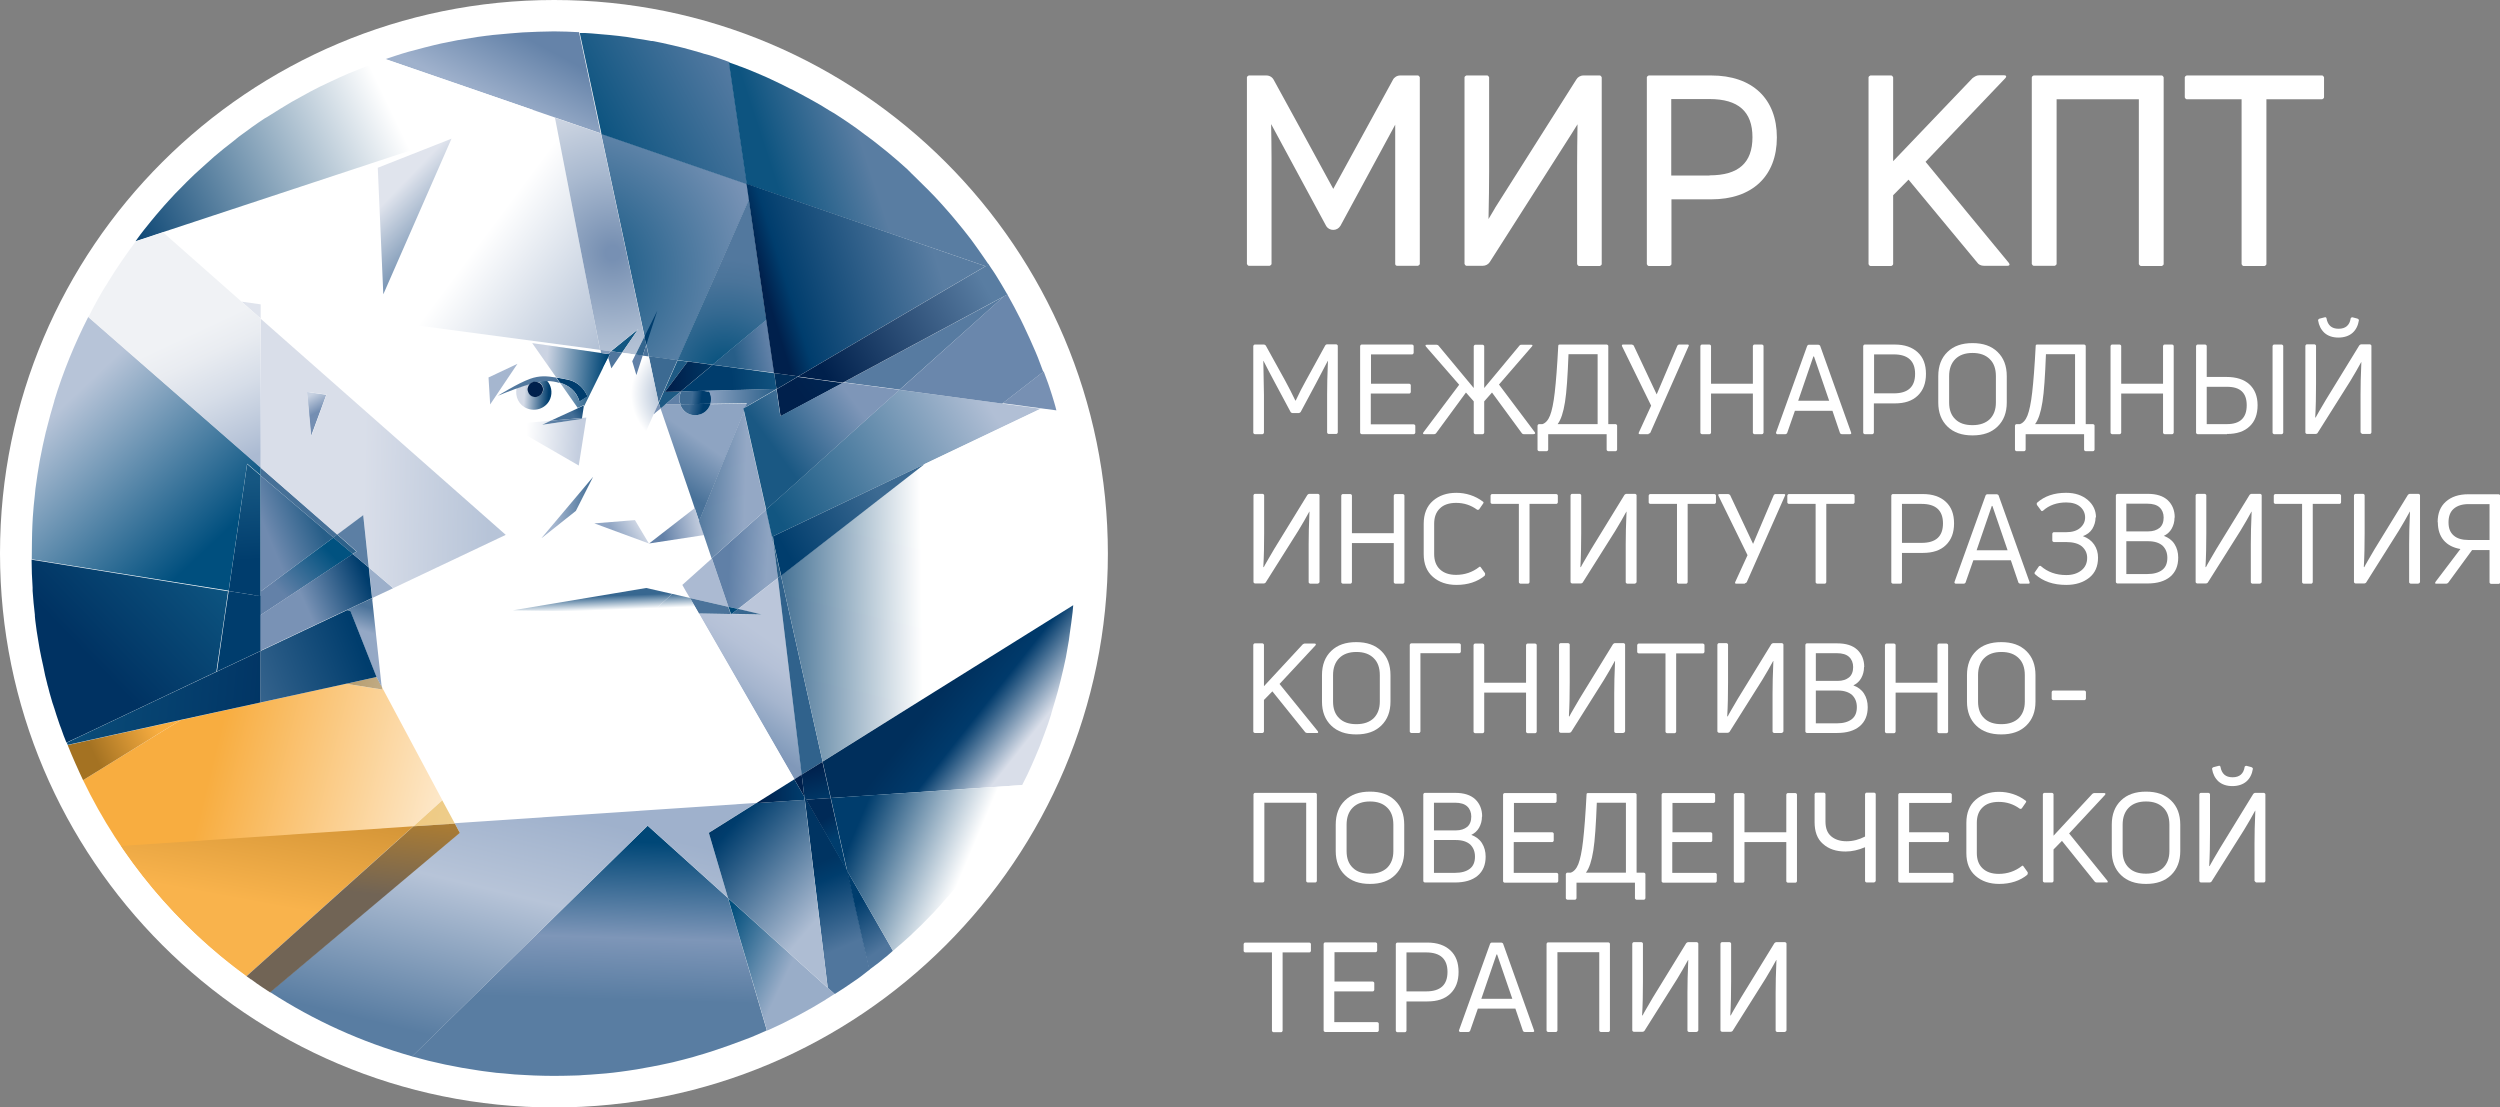 <?xml version="1.0" encoding="UTF-8"?> <svg xmlns="http://www.w3.org/2000/svg" xmlns:xlink="http://www.w3.org/1999/xlink" id="Layer_2" data-name="Layer 2" viewBox="0 0 121.9 54"><rect x="0" y="0" width="121.9" height="54" fill="#808080" stroke="none"/><defs><style> .cls-1 { fill: #2d618a; } .cls-2 { fill: #9cafca; } .cls-3 { fill: #467097; } .cls-4 { fill: url(#radial-gradient-5); } .cls-5 { fill: url(#radial-gradient-4); } .cls-6 { fill: url(#radial-gradient-3); } .cls-7 { fill: url(#radial-gradient-2); } .cls-8 { fill: #abbad2; } .cls-9 { fill: url(#linear-gradient-8); } .cls-10 { fill: url(#linear-gradient-7); } .cls-11 { fill: url(#linear-gradient-5); } .cls-12 { fill: url(#linear-gradient-6); } .cls-13 { fill: url(#linear-gradient-9); } .cls-14 { fill: url(#linear-gradient-4); } .cls-15 { fill: url(#linear-gradient-3); } .cls-16 { fill: url(#linear-gradient-2); } .cls-17 { fill: #30628c; } .cls-18 { fill: #3c6a92; } .cls-19 { fill: url(#radial-gradient); } .cls-20 { fill: #376790; } .cls-21 { fill: url(#linear-gradient); } .cls-22 { fill: #32648d; } .cls-23 { fill: #00204c; } .cls-24 { fill: #50769d; } .cls-25 { fill: #7790b3; } .cls-26 { fill: #a5b6cf; } .cls-27 { fill: #1e5a84; } .cls-28 { fill: #6080a7; } .cls-29 { fill: #fff; } .cls-30 { fill: #125681; } .cls-31 { fill: #5c7fa4; } .cls-32 { fill: #6a87ac; } .cls-33 { fill: url(#linear-gradient-43); } .cls-34 { fill: url(#linear-gradient-40); } .cls-35 { fill: url(#linear-gradient-41); } .cls-36 { fill: url(#linear-gradient-42); } .cls-37 { fill: url(#linear-gradient-49); } .cls-38 { fill: url(#linear-gradient-48); } .cls-39 { fill: url(#linear-gradient-45); } .cls-40 { fill: url(#linear-gradient-47); } .cls-41 { fill: url(#linear-gradient-44); } .cls-42 { fill: url(#linear-gradient-46); } .cls-43 { fill: url(#linear-gradient-10); } .cls-44 { fill: url(#linear-gradient-11); } .cls-45 { fill: url(#linear-gradient-12); } .cls-46 { fill: url(#linear-gradient-13); } .cls-47 { fill: url(#linear-gradient-19); } .cls-48 { fill: url(#linear-gradient-14); } .cls-49 { fill: url(#linear-gradient-21); } .cls-50 { fill: url(#linear-gradient-20); } .cls-51 { fill: url(#linear-gradient-22); } .cls-52 { fill: url(#linear-gradient-23); } .cls-53 { fill: url(#linear-gradient-28); } .cls-54 { fill: url(#linear-gradient-25); } .cls-55 { fill: url(#linear-gradient-32); } .cls-56 { fill: url(#linear-gradient-31); } .cls-57 { fill: url(#linear-gradient-33); } .cls-58 { fill: url(#linear-gradient-30); } .cls-59 { fill: url(#linear-gradient-15); } .cls-60 { fill: url(#linear-gradient-16); } .cls-61 { fill: url(#linear-gradient-17); } .cls-62 { fill: url(#linear-gradient-18); } .cls-63 { fill: url(#linear-gradient-35); } .cls-64 { fill: url(#linear-gradient-34); } .cls-65 { fill: url(#linear-gradient-36); } .cls-66 { fill: url(#linear-gradient-38); } .cls-67 { fill: url(#linear-gradient-27); } .cls-68 { fill: url(#linear-gradient-24); } .cls-69 { fill: url(#linear-gradient-26); } .cls-70 { fill: url(#linear-gradient-29); } .cls-71 { fill: url(#linear-gradient-37); } .cls-72 { fill: url(#linear-gradient-39); } .cls-73 { fill: url(#linear-gradient-57); } .cls-74 { fill: url(#linear-gradient-58); } .cls-75 { fill: url(#linear-gradient-59); } .cls-76 { fill: url(#linear-gradient-53); } .cls-77 { fill: url(#linear-gradient-54); } .cls-78 { fill: url(#linear-gradient-55); } .cls-79 { fill: url(#linear-gradient-56); } .cls-80 { fill: url(#linear-gradient-50); } .cls-81 { fill: url(#linear-gradient-51); } .cls-82 { fill: url(#linear-gradient-52); } .cls-83 { fill: url(#linear-gradient-63); } .cls-84 { fill: url(#linear-gradient-60); } .cls-85 { fill: url(#linear-gradient-61); } .cls-86 { fill: url(#linear-gradient-62); } .cls-87 { fill: #004978; } .cls-88 { fill: #4b739a; } .cls-89 { fill: #002d59; } .cls-90 { fill: #e0e4ed; } .cls-91 { fill: #577ba1; } .cls-92 { fill: #003d6d; } .cls-93 { fill: #839cbc; } </style><radialGradient id="radial-gradient" cx="-920.3" cy="808.93" fx="-920.3" fy="808.93" r=".85" gradientTransform="translate(11172.86 9809.53) scale(12.11 -12.11)" gradientUnits="userSpaceOnUse"><stop offset=".03" stop-color="#0d5480"></stop><stop offset=".94" stop-color="#7e96b8"></stop></radialGradient><linearGradient id="linear-gradient" x1="44.31" y1="-143.83" x2="35.63" y2="-150.34" gradientTransform="translate(0 -132.77) scale(1 -1)" gradientUnits="userSpaceOnUse"><stop offset="0" stop-color="#fff"></stop><stop offset="1" stop-color="#6080a7"></stop></linearGradient><linearGradient id="linear-gradient-2" x1="35.81" y1="-150.02" x2="37.84" y2="-149.61" gradientTransform="translate(0 -132.77) scale(1 -1)" gradientUnits="userSpaceOnUse"><stop offset="0" stop-color="#275e88"></stop><stop offset="1" stop-color="#6d88ae"></stop></linearGradient><linearGradient id="linear-gradient-3" x1="29.03" y1="-173.77" x2="28.73" y2="-184.18" gradientTransform="translate(0 -132.77) scale(1 -1)" gradientUnits="userSpaceOnUse"><stop offset="0" stop-color="#004777"></stop><stop offset=".45" stop-color="#7e96b8"></stop><stop offset=".74" stop-color="#597da2"></stop></linearGradient><linearGradient id="linear-gradient-4" x1="9.85" y1="-171.98" x2="33.74" y2="-177.82" gradientTransform="translate(0 -132.77) scale(1 -1)" gradientUnits="userSpaceOnUse"><stop offset="0" stop-color="#f8ad40"></stop><stop offset=".64" stop-color="#fff"></stop></linearGradient><linearGradient id="linear-gradient-5" x1="4.57" y1="-169.53" x2="9.26" y2="-167.3" gradientTransform="translate(0 -132.77) scale(1 -1)" gradientUnits="userSpaceOnUse"><stop offset="0" stop-color="#a47222"></stop><stop offset=".64" stop-color="#f8ad40"></stop></linearGradient><linearGradient id="linear-gradient-6" x1="34.32" y1="-152.23" x2="33.48" y2="-152.12" gradientTransform="translate(0 -132.77) scale(1 -1)" gradientUnits="userSpaceOnUse"><stop offset=".14" stop-color="#003d6d"></stop><stop offset=".68" stop-color="#3f6b93"></stop></linearGradient><linearGradient id="linear-gradient-7" x1="28.62" y1="-152.54" x2="27.42" y2="-153.36" gradientTransform="translate(0 -132.77) scale(1 -1)" gradientUnits="userSpaceOnUse"><stop offset="0" stop-color="#003d6d"></stop><stop offset=".58" stop-color="#446e96"></stop></linearGradient><linearGradient id="linear-gradient-8" x1="32.31" y1="-156.63" x2="34.03" y2="-154.18" gradientTransform="translate(0 -132.77) scale(1 -1)" gradientUnits="userSpaceOnUse"><stop offset=".18" stop-color="#497299"></stop><stop offset="1" stop-color="#8ea4c2"></stop></linearGradient><linearGradient id="linear-gradient-9" x1="28.23" y1="-154.29" x2="24.19" y2="-154.02" gradientTransform="translate(0 -132.77) scale(1 -1)" gradientUnits="userSpaceOnUse"><stop offset="0" stop-color="#c4cedf"></stop><stop offset=".64" stop-color="#fff"></stop></linearGradient><linearGradient id="linear-gradient-10" x1="28.66" y1="-157.57" x2="26.2" y2="-157.41" gradientTransform="translate(0 -132.77) scale(1 -1)" gradientUnits="userSpaceOnUse"><stop offset="0" stop-color="#497299"></stop><stop offset=".64" stop-color="#a5b6cf"></stop></linearGradient><linearGradient id="linear-gradient-11" x1="15.47" y1="-152.91" x2="14.69" y2="-151.53" gradientTransform="translate(0 -132.77) scale(1 -1)" gradientUnits="userSpaceOnUse"><stop offset=".03" stop-color="#748eb2"></stop><stop offset=".58" stop-color="#c7d1e1"></stop></linearGradient><linearGradient id="linear-gradient-12" x1="39.47" y1="-174.89" x2="41.82" y2="-180.4" gradientTransform="translate(0 -132.77) scale(1 -1)" gradientUnits="userSpaceOnUse"><stop offset=".02" stop-color="#003462"></stop><stop offset=".17" stop-color="#003d6d"></stop><stop offset=".73" stop-color="#50769d"></stop></linearGradient><linearGradient id="linear-gradient-13" x1="41.42" y1="-177.06" x2="43.4" y2="-179.86" gradientTransform="translate(0 -132.77) scale(1 -1)" gradientUnits="userSpaceOnUse"><stop offset="0" stop-color="#003d6d"></stop><stop offset=".73" stop-color="#50769d"></stop></linearGradient><linearGradient id="linear-gradient-14" x1="40.15" y1="-150.83" x2="34.69" y2="-151.28" gradientTransform="translate(0 -132.77) scale(1 -1)" gradientUnits="userSpaceOnUse"><stop offset=".34" stop-color="#165782"></stop><stop offset=".82" stop-color="#003d6d"></stop></linearGradient><linearGradient id="linear-gradient-15" x1="29.63" y1="-151.3" x2="25.18" y2="-150.94" gradientTransform="translate(0 -132.77) scale(1 -1)" gradientUnits="userSpaceOnUse"><stop offset=".03" stop-color="#004676"></stop><stop offset=".68" stop-color="#cbd3e2"></stop></linearGradient><linearGradient id="linear-gradient-16" x1="11.68" y1="-164.5" x2="35.57" y2="-170.34" gradientTransform="translate(0 -132.77) scale(1 -1)" gradientUnits="userSpaceOnUse"><stop offset="0" stop-color="#8e661f"></stop><stop offset=".64" stop-color="#fff"></stop></linearGradient><linearGradient id="linear-gradient-17" x1="18.4" y1="-162.45" x2="17.59" y2="-164.94" gradientTransform="translate(0 -132.77) scale(1 -1)" gradientUnits="userSpaceOnUse"><stop offset=".03" stop-color="#4b739a"></stop><stop offset=".47" stop-color="#94a8c5"></stop></linearGradient><linearGradient id="linear-gradient-18" x1="12.03" y1="-160.33" x2="11.53" y2="-152.87" gradientTransform="translate(0 -132.77) scale(1 -1)" gradientUnits="userSpaceOnUse"><stop offset=".03" stop-color="#003d6d"></stop><stop offset=".56" stop-color="#165782"></stop></linearGradient><linearGradient id="linear-gradient-19" x1="33.7" y1="-153.65" x2="19.26" y2="-142.88" gradientTransform="translate(0 -132.77) scale(1 -1)" gradientUnits="userSpaceOnUse"><stop offset=".03" stop-color="#7e96b8"></stop><stop offset=".76" stop-color="#fff"></stop></linearGradient><linearGradient id="linear-gradient-20" x1="35.62" y1="-167.99" x2="38.14" y2="-164.38" gradientTransform="translate(0 -132.77) scale(1 -1)" gradientUnits="userSpaceOnUse"><stop offset="0" stop-color="#8098b9"></stop><stop offset=".15" stop-color="#8ba2c0"></stop><stop offset=".47" stop-color="#a5b5ce"></stop><stop offset=".77" stop-color="#b5c1d7"></stop><stop offset="1" stop-color="#bbc6da"></stop></linearGradient><linearGradient id="linear-gradient-21" x1="35.57" y1="-159.99" x2="37.42" y2="-160.08" gradientTransform="translate(0 -132.77) scale(1 -1)" gradientUnits="userSpaceOnUse"><stop offset="0" stop-color="#6080a7"></stop><stop offset="1" stop-color="#8ea4c2"></stop></linearGradient><linearGradient id="linear-gradient-22" x1="37.99" y1="-158.08" x2="47.82" y2="-151.92" gradientTransform="translate(0 -132.77) scale(1 -1)" gradientUnits="userSpaceOnUse"><stop offset="0" stop-color="#125681"></stop><stop offset="1" stop-color="#b1bfd5"></stop></linearGradient><linearGradient id="linear-gradient-23" x1="45.62" y1="-158.41" x2="36.38" y2="-160.39" gradientTransform="translate(0 -132.77) scale(1 -1)" gradientUnits="userSpaceOnUse"><stop offset="0" stop-color="#fff"></stop><stop offset="1" stop-color="#003d6d"></stop></linearGradient><linearGradient id="linear-gradient-24" x1="44.93" y1="-161.32" x2="35.5" y2="-161.44" xlink:href="#linear-gradient-23"></linearGradient><linearGradient id="linear-gradient-25" x1="38.32" y1="-159.63" x2="42.9" y2="-156.98" gradientTransform="translate(0 -132.77) scale(1 -1)" gradientUnits="userSpaceOnUse"><stop offset="0" stop-color="#003d6d"></stop><stop offset="1" stop-color="#3c6a92"></stop></linearGradient><linearGradient id="linear-gradient-26" x1="23.85" y1="-137.9" x2="25.72" y2="-134.38" gradientTransform="translate(0 -132.77) scale(1 -1)" gradientUnits="userSpaceOnUse"><stop offset=".03" stop-color="#9fb1cc"></stop><stop offset=".94" stop-color="#6583a9"></stop></linearGradient><linearGradient id="linear-gradient-27" x1="29.27" y1="-139.7" x2="37.94" y2="-135.01" gradientTransform="translate(0 -132.77) scale(1 -1)" gradientUnits="userSpaceOnUse"><stop offset=".03" stop-color="#0d5480"></stop><stop offset=".94" stop-color="#6885ab"></stop></linearGradient><linearGradient id="linear-gradient-28" x1="37.82" y1="-142.09" x2="42.57" y2="-140.53" gradientTransform="translate(0 -132.77) scale(1 -1)" gradientUnits="userSpaceOnUse"><stop offset=".03" stop-color="#0d5480"></stop><stop offset=".94" stop-color="#597da2"></stop></linearGradient><radialGradient id="radial-gradient-2" cx="-882.39" cy="769.97" fx="-882.39" fy="769.97" r=".85" gradientTransform="translate(7350.38 6401.16) scale(8.29 -8.29)" gradientUnits="userSpaceOnUse"><stop offset="0" stop-color="#004f7e"></stop><stop offset=".12" stop-color="#115782"></stop><stop offset=".4" stop-color="#346991"></stop><stop offset=".62" stop-color="#4a749a"></stop><stop offset=".77" stop-color="#52789e"></stop></radialGradient><linearGradient id="linear-gradient-29" x1="37.03" y1="-146.62" x2="45.75" y2="-143.91" gradientTransform="translate(0 -132.77) scale(1 -1)" gradientUnits="userSpaceOnUse"><stop offset=".02" stop-color="#00204c"></stop><stop offset=".14" stop-color="#003d6d"></stop><stop offset=".94" stop-color="#597da2"></stop></linearGradient><linearGradient id="linear-gradient-30" x1="22.17" y1="-145.09" x2="18.8" y2="-141.84" gradientTransform="translate(0 -132.77) scale(1 -1)" gradientUnits="userSpaceOnUse"><stop offset=".03" stop-color="#577ba1"></stop><stop offset=".89" stop-color="#e0e4ed"></stop></linearGradient><linearGradient id="linear-gradient-31" x1="5.41" y1="-144.98" x2="23.52" y2="-136.25" gradientTransform="translate(0 -132.77) scale(1 -1)" gradientUnits="userSpaceOnUse"><stop offset=".03" stop-color="#003d6d"></stop><stop offset=".76" stop-color="#fff"></stop></linearGradient><radialGradient id="radial-gradient-3" cx="-931.57" cy="820.45" fx="-931.57" fy="820.45" r=".85" gradientTransform="translate(13090.47 11515.04) scale(14.02 -14.02)" gradientUnits="userSpaceOnUse"><stop offset=".03" stop-color="#7790b3"></stop><stop offset=".06" stop-color="#7c94b5"></stop><stop offset=".34" stop-color="#aabad0"></stop><stop offset=".56" stop-color="#c9d2e0"></stop><stop offset=".68" stop-color="#d5dbe7"></stop></radialGradient><radialGradient id="radial-gradient-4" cx="-785.75" cy="670.88" fx="-785.75" fy="670.88" r=".85" gradientTransform="translate(3647.9 3105.28) scale(4.6 -4.6)" gradientUnits="userSpaceOnUse"><stop offset=".04" stop-color="#819abb"></stop><stop offset=".69" stop-color="#fff"></stop></radialGradient><linearGradient id="linear-gradient-32" x1="10.87" y1="-161.79" x2="-2.67" y2="-147.38" gradientTransform="translate(0 -132.77) scale(1 -1)" gradientUnits="userSpaceOnUse"><stop offset=".11" stop-color="#004f7e"></stop><stop offset=".61" stop-color="#b7c4d8"></stop></linearGradient><linearGradient id="linear-gradient-33" x1="4.04" y1="-164.74" x2="9.64" y2="-159.32" gradientTransform="translate(0 -132.77) scale(1 -1)" gradientUnits="userSpaceOnUse"><stop offset=".02" stop-color="#003262"></stop><stop offset=".94" stop-color="#0d5480"></stop></linearGradient><linearGradient id="linear-gradient-34" x1="14.21" y1="-167.37" x2="-.35" y2="-166.04" xlink:href="#linear-gradient-33"></linearGradient><linearGradient id="linear-gradient-35" x1="17.68" y1="-164.13" x2="8.38" y2="-167.79" gradientTransform="translate(0 -132.77) scale(1 -1)" gradientUnits="userSpaceOnUse"><stop offset=".02" stop-color="#003d6d"></stop><stop offset=".94" stop-color="#597da2"></stop></linearGradient><linearGradient id="linear-gradient-36" x1="26.75" y1="-152.09" x2="24.91" y2="-151.96" gradientTransform="translate(0 -132.77) scale(1 -1)" gradientUnits="userSpaceOnUse"><stop offset="0" stop-color="#003d6d"></stop><stop offset=".64" stop-color="#d5dbe7"></stop></linearGradient><radialGradient id="radial-gradient-5" cx="-874.24" cy="761.76" fx="-874.24" fy="761.76" r=".85" gradientTransform="translate(6824.19 5939.5) scale(7.77 -7.77)" gradientUnits="userSpaceOnUse"><stop offset="0" stop-color="#003d6d"></stop><stop offset=".77" stop-color="#52789e"></stop></radialGradient><linearGradient id="linear-gradient-37" x1="30.01" y1="-158.98" x2="32.91" y2="-157.15" gradientTransform="translate(0 -132.77) scale(1 -1)" gradientUnits="userSpaceOnUse"><stop offset=".03" stop-color="#91a6c4"></stop><stop offset=".47" stop-color="#e0e4ed"></stop></linearGradient><linearGradient id="linear-gradient-38" x1="32.14" y1="-158.61" x2="36.3" y2="-157.75" gradientTransform="translate(0 -132.77) scale(1 -1)" gradientUnits="userSpaceOnUse"><stop offset=".03" stop-color="#6381a8"></stop><stop offset=".47" stop-color="#c1cbdd"></stop></linearGradient><linearGradient id="linear-gradient-39" x1="28.88" y1="-161.81" x2="28.94" y2="-163.37" gradientTransform="translate(0 -132.77) scale(1 -1)" gradientUnits="userSpaceOnUse"><stop offset=".03" stop-color="#376790"></stop><stop offset=".47" stop-color="#fff"></stop></linearGradient><linearGradient id="linear-gradient-40" x1="12.43" y1="-176.77" x2="13.88" y2="-169" gradientTransform="translate(0 -132.77) scale(1 -1)" gradientUnits="userSpaceOnUse"><stop offset="0" stop-color="#f9b34c"></stop><stop offset=".64" stop-color="#d49537"></stop></linearGradient><linearGradient id="linear-gradient-41" x1="15.47" y1="-157.65" x2="10.2" y2="-159.83" gradientTransform="translate(0 -132.77) scale(1 -1)" gradientUnits="userSpaceOnUse"><stop offset=".03" stop-color="#275e88"></stop><stop offset=".47" stop-color="#6f8aaf"></stop></linearGradient><linearGradient id="linear-gradient-42" x1="16.2" y1="-159.52" x2="11.18" y2="-164.3" gradientTransform="translate(0 -132.77) scale(1 -1)" gradientUnits="userSpaceOnUse"><stop offset=".03" stop-color="#015280"></stop><stop offset=".47" stop-color="#6381a8"></stop></linearGradient><linearGradient id="linear-gradient-43" x1="24.31" y1="-155.03" x2="10.35" y2="-154.78" gradientTransform="translate(0 -132.77) scale(1 -1)" gradientUnits="userSpaceOnUse"><stop offset=".03" stop-color="#b7c4d8"></stop><stop offset=".47" stop-color="#d9dee9"></stop></linearGradient><linearGradient id="linear-gradient-44" x1="11.99" y1="-155.66" x2="5.78" y2="-142.45" gradientTransform="translate(0 -132.77) scale(1 -1)" gradientUnits="userSpaceOnUse"><stop offset=".03" stop-color="#abbad2"></stop><stop offset=".09" stop-color="#b7c4d8"></stop><stop offset=".26" stop-color="#d6dde8"></stop><stop offset=".4" stop-color="#e9ecf1"></stop><stop offset=".49" stop-color="#f0f2f5"></stop></linearGradient><linearGradient id="linear-gradient-45" x1="18.03" y1="-160.79" x2="11.3" y2="-163.77" gradientTransform="translate(0 -132.77) scale(1 -1)" gradientUnits="userSpaceOnUse"><stop offset=".03" stop-color="#003d6d"></stop><stop offset=".47" stop-color="#7992b5"></stop></linearGradient><linearGradient id="linear-gradient-46" x1="40.17" y1="-151.29" x2="48.57" y2="-146.46" gradientTransform="translate(0 -132.77) scale(1 -1)" gradientUnits="userSpaceOnUse"><stop offset=".02" stop-color="#00204c"></stop><stop offset=".94" stop-color="#597da2"></stop></linearGradient><linearGradient id="linear-gradient-47" x1="38.94" y1="-151.96" x2="50.73" y2="-144.02" gradientTransform="translate(0 -132.77) scale(1 -1)" gradientUnits="userSpaceOnUse"><stop offset="0" stop-color="#00204c"></stop><stop offset=".64" stop-color="#003d6d"></stop></linearGradient><linearGradient id="linear-gradient-48" x1="33.4" y1="-156.34" x2="36.34" y2="-156.43" gradientTransform="translate(0 -132.77) scale(1 -1)" gradientUnits="userSpaceOnUse"><stop offset="0" stop-color="#3f6b93"></stop><stop offset="1" stop-color="#94a8c5"></stop></linearGradient><linearGradient id="linear-gradient-49" x1="37.43" y1="-154.7" x2="45.61" y2="-148.68" gradientTransform="translate(0 -132.77) scale(1 -1)" gradientUnits="userSpaceOnUse"><stop offset=".03" stop-color="#1a5883"></stop><stop offset=".47" stop-color="#7e96b8"></stop></linearGradient><linearGradient id="linear-gradient-50" x1="34.41" y1="-152.78" x2="33.26" y2="-152.55" xlink:href="#linear-gradient-6"></linearGradient><linearGradient id="linear-gradient-51" x1="32.42" y1="-151.14" x2="42.38" y2="-151.14" gradientTransform="translate(0 -132.77) scale(1 -1)" gradientUnits="userSpaceOnUse"><stop offset=".03" stop-color="#00204c"></stop><stop offset=".47" stop-color="#015280"></stop></linearGradient><linearGradient id="linear-gradient-52" x1="34.02" y1="-152.18" x2="37.86" y2="-152.18" gradientTransform="translate(0 -132.77) scale(1 -1)" gradientUnits="userSpaceOnUse"><stop offset=".18" stop-color="#869ebe"></stop><stop offset="1" stop-color="#2a5f89"></stop></linearGradient><linearGradient id="linear-gradient-53" x1="32.88" y1="-161.66" x2="32.94" y2="-163.22" xlink:href="#linear-gradient-39"></linearGradient><linearGradient id="linear-gradient-54" x1="26.46" y1="-170.63" x2="23.27" y2="-183.81" gradientTransform="translate(0 -132.77) scale(1 -1)" gradientUnits="userSpaceOnUse"><stop offset=".11" stop-color="#9fb1cc"></stop><stop offset=".44" stop-color="#b7c4d8"></stop><stop offset="1" stop-color="#597da2"></stop></linearGradient><linearGradient id="linear-gradient-55" x1="10.37" y1="-169.86" x2="34.26" y2="-175.7" gradientTransform="translate(0 -132.77) scale(1 -1)" gradientUnits="userSpaceOnUse"><stop offset="0" stop-color="#f9b34c"></stop><stop offset=".64" stop-color="#ead59e"></stop></linearGradient><linearGradient id="linear-gradient-56" x1="17.29" y1="-176.28" x2="18.07" y2="-169.36" gradientTransform="translate(0 -132.77) scale(1 -1)" gradientUnits="userSpaceOnUse"><stop offset="0" stop-color="#716455"></stop><stop offset=".64" stop-color="#b5802d"></stop></linearGradient><linearGradient id="linear-gradient-57" x1="49.61" y1="-169.5" x2="45.87" y2="-166.55" gradientTransform="translate(0 -132.77) scale(1 -1)" gradientUnits="userSpaceOnUse"><stop offset="0" stop-color="#d9dee9"></stop><stop offset=".57" stop-color="#003a6b"></stop><stop offset="1" stop-color="#002f5c"></stop></linearGradient><linearGradient id="linear-gradient-58" x1="46.97" y1="-175.22" x2="41.64" y2="-172.96" gradientTransform="translate(0 -132.77) scale(1 -1)" gradientUnits="userSpaceOnUse"><stop offset="0" stop-color="#fff"></stop><stop offset=".97" stop-color="#003d6d"></stop></linearGradient><linearGradient id="linear-gradient-59" x1="39.49" y1="-170.17" x2="40.09" y2="-172.16" gradientTransform="translate(0 -132.77) scale(1 -1)" gradientUnits="userSpaceOnUse"><stop offset="0" stop-color="#00204c"></stop><stop offset="1" stop-color="#003d6d"></stop></linearGradient><linearGradient id="linear-gradient-60" x1="40.38" y1="-172.6" x2="40.93" y2="-173.5" gradientTransform="translate(0 -132.77) scale(1 -1)" gradientUnits="userSpaceOnUse"><stop offset="0" stop-color="#002a57"></stop><stop offset="1" stop-color="#003d6d"></stop></linearGradient><linearGradient id="linear-gradient-61" x1="34.72" y1="-178.98" x2="40.13" y2="-181.55" gradientTransform="translate(0 -132.77) scale(1 -1)" gradientUnits="userSpaceOnUse"><stop offset="0" stop-color="#004e7c"></stop><stop offset=".64" stop-color="#99adc8"></stop></linearGradient><linearGradient id="linear-gradient-62" x1="34.39" y1="-171.75" x2="43.83" y2="-179.79" gradientTransform="translate(0 -132.77) scale(1 -1)" gradientUnits="userSpaceOnUse"><stop offset="0" stop-color="#002c5a"></stop><stop offset=".15" stop-color="#003d6d"></stop><stop offset=".64" stop-color="#aebdd3"></stop></linearGradient><linearGradient id="linear-gradient-63" x1="36.88" y1="-171.35" x2="39.24" y2="-171.35" xlink:href="#linear-gradient-59"></linearGradient></defs><g id="Layer_1-2" data-name="Layer 1"><g><g><g><path class="cls-29" d="M61.56,21.17h-.38s-.07-.02-.07-.07v-4.23s.02-.07.07-.07h.46s.06.02.08.05l.95,1.72c.16.3.33.62.49.96h.02c.17-.36.33-.68.49-.96l.95-1.73s.04-.05.08-.05h.46s.07.02.07.07v4.23s-.02.07-.07.07h-.38s-.07-.02-.07-.07v-1.84c0-.41.01-.96.04-1.65h-.01c-.1.2-.29.56-.56,1.07l-.76,1.42s-.05.05-.09.05h-.32s-.07-.02-.08-.05l-.76-1.42c-.24-.44-.42-.8-.56-1.07h-.01c.02.87.03,1.42.03,1.66v1.84s-.02.07-.07.07Z"></path><path class="cls-29" d="M66.84,19.19v1.5h2.1s.07.02.07.07v.34s-.02.07-.07.07h-2.55s-.07-.02-.07-.07v-4.23s.02-.07.07-.07h2.47s.07.02.07.07v.34s-.02.07-.07.07h-2.01v1.43h1.87s.07.02.07.07v.34s-.02.07-.07.07h-1.87Z"></path><path class="cls-29" d="M74.78,21.17h-.49s-.06-.01-.08-.04l-1.46-1.99-.38.43v1.53s-.02.07-.07.07h-.37s-.07-.02-.07-.07v-1.53l-.38-.43-1.46,1.99s-.04.04-.09.04h-.49s-.05,0-.05-.02c0-.02,0-.04.01-.06l1.75-2.33-1.62-1.86c-.04-.06-.03-.09.04-.09h.48s.07.01.09.04l1.72,2.07v-2.04s.02-.07.07-.07h.37s.07.02.07.07v2.04c.06-.07.63-.76,1.72-2.07.02-.03.04-.04.09-.04h.48s.05,0,.06.02,0,.04-.02.06l-1.61,1.86,1.75,2.33s.02.04.01.06c0,.02-.03.02-.05.02Z"></path><path class="cls-29" d="M75.41,22h-.37s-.07-.02-.07-.07v-1.18s.02-.07.07-.07h.17c.15-.05.28-.19.37-.42.09-.23.17-.6.23-1.13.06-.52.12-1.28.17-2.26,0-.05.02-.07.07-.07h2.3s.07.02.07.07v3.81h.36s.07.02.07.07v1.18s-.02.07-.07.07h-.37s-.07-.02-.07-.07v-.76h-2.85v.76s-.02.07-.07.07ZM76.48,17.28c-.04,1.04-.09,1.82-.17,2.32-.08.51-.2.87-.36,1.08h1.95v-3.41h-1.42Z"></path><path class="cls-29" d="M80.38,21.17h-.42c-.06,0-.07-.03-.05-.08l.6-1.31-1.42-2.9c-.02-.05,0-.08.05-.08h.43s.07.02.09.05l1.12,2.38,1.01-2.38s.04-.05.08-.05h.42s.04,0,.05.02c.01.02.01.03,0,.05l-1.87,4.23s-.05.05-.09.05Z"></path><path class="cls-29" d="M85.47,18.71v-1.84s.02-.07.07-.07h.38s.07.02.07.07v4.23s-.02.07-.07.07h-.38s-.07-.02-.07-.07v-1.91h-2.04v1.91s-.02.07-.07.07h-.38s-.07-.02-.07-.07v-4.23s.02-.07.07-.07h.38s.07.02.07.07v1.84h2.04Z"></path><path class="cls-29" d="M87.06,21.17h-.41s-.07-.03-.05-.08l1.52-4.23s.04-.05.07-.05h.48s.07.02.08.05l1.51,4.23c.02.05,0,.08-.05.08h-.41s-.07-.02-.08-.05l-.37-1.09h-1.83l-.38,1.09s-.04.05-.08.05ZM88.42,17.38l-.74,2.16h1.51l-.74-2.16h-.02Z"></path><path class="cls-29" d="M90.92,16.8h1.47c.48,0,.85.13,1.12.38s.4.6.4,1.05-.13.8-.4,1.06-.64.38-1.12.38h-1.02v1.43s-.02.07-.07.07h-.38s-.07-.02-.07-.07v-4.23s.02-.07.07-.07ZM91.38,19.18h.96c.7,0,1.04-.32,1.04-.95s-.35-.95-1.04-.95h-.96v1.9Z"></path><path class="cls-29" d="M97.85,19.63c0,.49-.15.88-.45,1.17-.3.29-.7.43-1.22.43s-.92-.14-1.22-.43c-.3-.29-.45-.68-.45-1.17v-1.29c0-.5.15-.89.45-1.18.3-.29.7-.43,1.22-.43s.92.14,1.22.43c.3.29.45.68.45,1.18v1.29ZM95.04,19.63c0,.35.1.62.3.81.2.2.48.29.84.29s.64-.1.84-.29c.2-.2.3-.47.3-.81v-1.29c0-.36-.1-.64-.3-.83-.2-.2-.48-.3-.84-.3s-.64.1-.84.3c-.2.2-.3.48-.3.83v1.29Z"></path><path class="cls-29" d="M98.69,22h-.37s-.07-.02-.07-.07v-1.18s.02-.07.07-.07h.17c.15-.05.28-.19.37-.42.09-.23.17-.6.23-1.13.06-.52.12-1.28.17-2.26,0-.05.02-.07.07-.07h2.3s.07.02.07.07v3.81h.36s.07.02.07.07v1.18s-.02.07-.07.07h-.37s-.07-.02-.07-.07v-.76h-2.85v.76s-.02.07-.07.07ZM99.76,17.28c-.04,1.04-.09,1.82-.17,2.32-.08.51-.2.87-.36,1.08h1.95v-3.41h-1.42Z"></path><path class="cls-29" d="M105.47,18.71v-1.84s.02-.07.07-.07h.38s.07.02.07.07v4.23s-.02.07-.07.07h-.38s-.07-.02-.07-.07v-1.91h-2.04v1.91s-.02.07-.07.07h-.38s-.07-.02-.07-.07v-4.23s.02-.07.07-.07h.38s.07.02.07.07v1.84h2.04Z"></path><path class="cls-29" d="M108.59,21.17h-1.44s-.07-.02-.07-.07v-4.23s.02-.07.07-.07h.38s.07.02.07.07v1.51h.96c.48,0,.86.12,1.12.36s.4.58.4,1.02-.13.79-.39,1.03c-.26.25-.63.37-1.1.37ZM107.6,18.87v1.81h.99c.64,0,.96-.31.96-.92s-.32-.9-.96-.9h-.99ZM111.26,21.17h-.38s-.07-.02-.07-.07v-4.23s.02-.07.07-.07h.38s.07.02.07.07v4.23s-.02.07-.07.07Z"></path><path class="cls-29" d="M115.1,21.1v-1.85c0-.42.01-.95.04-1.59h-.01c-.15.28-.33.59-.53.92l-1.6,2.54s-.04.04-.09.04h-.43s-.07-.02-.07-.07v-4.23s.02-.07.07-.07h.38s.07.02.07.07v1.85c0,.59-.01,1.15-.04,1.65h.02c.06-.12.24-.42.51-.88l1.62-2.64s.05-.05.09-.05h.43s.07.02.07.07v4.23s-.02.07-.07.07h-.37s-.07-.02-.07-.07ZM114.97,15.54l-.27-.07s-.07.01-.08.05c-.05.34-.25.51-.59.51s-.53-.17-.59-.51c-.01-.04-.04-.06-.08-.05l-.27.07s-.07.04-.06.08c.04.25.14.45.31.61.17.15.4.23.68.23s.52-.08.69-.23c.17-.15.27-.36.31-.61,0-.04-.02-.06-.06-.07Z"></path><path class="cls-29" d="M64.25,28.46h-.37s-.07-.02-.07-.07v-1.85c0-.41.01-.94.04-1.59h-.01c-.15.28-.33.59-.53.92l-1.6,2.54s-.04.04-.09.04h-.43s-.07-.02-.07-.07v-4.23s.02-.07.07-.07h.38s.07.02.07.07v1.85c0,.59-.01,1.14-.04,1.64l.02.02c.06-.13.24-.42.51-.89l1.62-2.64s.05-.05.09-.05h.43s.07.02.07.07v4.23s-.02.07-.07.07Z"></path><path class="cls-29" d="M67.96,26v-1.84s.02-.07.07-.07h.38s.07.02.07.07v4.23s-.02.07-.07.07h-.38s-.07-.02-.07-.07v-1.91h-2.04v1.91s-.02.07-.07.07h-.38s-.07-.02-.07-.07v-4.23s.02-.07.07-.07h.38s.07.02.07.07v1.84h2.04Z"></path><path class="cls-29" d="M72.41,28.06c-.37.31-.84.46-1.39.46-.47,0-.85-.13-1.15-.39-.3-.26-.45-.63-.45-1.11v-1.48c0-.48.15-.86.45-1.12.3-.26.68-.39,1.14-.39s.92.14,1.3.43c.03.02.04.05.01.09l-.2.29s-.06.04-.1.01c-.3-.22-.64-.33-1.02-.33-.34,0-.61.09-.79.27-.19.18-.28.43-.28.75v1.47c0,.32.09.57.28.75.19.18.45.27.79.27.42,0,.8-.13,1.12-.38.03-.03.06-.03.09.02l.2.28s.02.08-.02.1Z"></path><path class="cls-29" d="M72.75,24.09h3.14s.07.02.07.07v.34s-.02.07-.07.07h-1.31v3.82s-.02.07-.07.07h-.38s-.07-.02-.07-.07v-3.82h-1.31s-.07-.02-.07-.07v-.34s.02-.07.07-.07Z"></path><path class="cls-29" d="M79.71,28.46h-.37s-.07-.02-.07-.07v-1.85c0-.41.01-.94.04-1.59h-.01c-.15.28-.33.59-.53.92l-1.6,2.54s-.04.04-.09.04h-.43s-.07-.02-.07-.07v-4.23s.02-.07.07-.07h.38s.07.02.07.07v1.85c0,.59-.01,1.14-.04,1.64l.02.02c.06-.13.24-.42.51-.89l1.62-2.64s.05-.05.09-.05h.43s.07.02.07.07v4.23s-.02.07-.07.07Z"></path><path class="cls-29" d="M80.46,24.09h3.14s.07.02.07.07v.34s-.02.07-.07.07h-1.31v3.82s-.02.07-.07.07h-.38s-.07-.02-.07-.07v-3.82h-1.31s-.07-.02-.07-.07v-.34s.02-.07.07-.07Z"></path><path class="cls-29" d="M85.08,28.46h-.42c-.06,0-.07-.03-.05-.08l.6-1.31-1.42-2.9c-.02-.05,0-.08.05-.08h.43s.07.02.09.05l1.12,2.38,1.01-2.38s.04-.05.08-.05h.42s.04,0,.05.02c.01.02.01.03,0,.05l-1.87,4.23s-.05.05-.09.05Z"></path><path class="cls-29" d="M87.22,24.09h3.14s.07.02.07.07v.34s-.02.07-.07.07h-1.31v3.82s-.02.07-.07.07h-.38s-.07-.02-.07-.07v-3.82h-1.31s-.07-.02-.07-.07v-.34s.02-.07.07-.07Z"></path><path class="cls-29" d="M92.29,24.09h1.47c.48,0,.85.13,1.12.38s.4.6.4,1.05-.13.8-.4,1.06-.64.38-1.12.38h-1.02v1.43s-.02.07-.07.07h-.38s-.07-.02-.07-.07v-4.23s.02-.07.07-.07ZM92.74,26.47h.96c.7,0,1.04-.32,1.04-.95s-.35-.95-1.04-.95h-.96v1.9Z"></path><path class="cls-29" d="M95.76,28.46h-.41s-.07-.03-.05-.08l1.52-4.23s.04-.05.07-.05h.48s.07.02.08.05l1.51,4.23c.02.05,0,.08-.05.08h-.41s-.07-.02-.08-.05l-.37-1.09h-1.83l-.38,1.09s-.04.05-.08.05ZM97.12,24.67l-.74,2.16h1.51l-.74-2.16h-.02Z"></path><path class="cls-29" d="M102.18,25.23c0,.21-.06.39-.16.56-.11.17-.26.28-.46.35.24.09.42.22.55.41.13.19.19.4.19.64,0,.42-.14.75-.43.98-.29.23-.66.35-1.12.35-.63,0-1.13-.17-1.52-.52-.03-.03-.04-.07-.01-.1l.2-.29s.06-.04.09-.01c.33.29.74.44,1.24.44.31,0,.55-.08.74-.23.19-.15.28-.36.28-.61,0-.23-.09-.41-.26-.56-.17-.14-.43-.21-.78-.21h-.59s-.07-.02-.07-.07v-.34s.02-.07.07-.07h.61c.29,0,.52-.07.68-.21.16-.14.24-.31.24-.51s-.08-.38-.24-.52c-.16-.14-.39-.21-.68-.21-.45,0-.83.13-1.13.4-.04.03-.08.03-.1-.01l-.2-.27s-.02-.07,0-.1c.37-.33.84-.49,1.42-.49.44,0,.79.12,1.06.35s.4.52.4.85Z"></path><path class="cls-29" d="M106.03,25.24c0,.2-.05.38-.14.54-.09.16-.22.27-.38.35.22.08.4.21.52.4.12.19.18.41.18.66,0,.4-.13.71-.39.93-.26.22-.63.33-1.11.33h-1.47s-.07-.02-.07-.07v-4.23s.02-.07.07-.07h1.48c.43,0,.75.1.98.31.22.21.34.49.34.84ZM105.5,25.24c0-.21-.07-.38-.2-.5-.13-.12-.33-.18-.59-.18h-1.03v1.35h1.07c.23,0,.41-.06.55-.17.13-.11.2-.28.2-.51ZM103.68,27.99h1.03c.31,0,.55-.07.72-.2.17-.13.25-.33.25-.59,0-.25-.08-.44-.23-.59-.16-.14-.39-.22-.7-.22h-1.07v1.6Z"></path><path class="cls-29" d="M110.19,28.46h-.37s-.07-.02-.07-.07v-1.85c0-.41.01-.94.04-1.59h-.01c-.15.28-.33.59-.53.92l-1.6,2.54s-.04.04-.09.04h-.43s-.07-.02-.07-.07v-4.23s.02-.07.07-.07h.38s.07.02.07.07v1.85c0,.59-.01,1.14-.04,1.64l.02.02c.06-.13.24-.42.51-.89l1.62-2.64s.05-.05.09-.05h.43s.07.02.07.07v4.23s-.02.07-.07.07Z"></path><path class="cls-29" d="M110.94,24.09h3.14s.07.02.07.07v.34s-.02.07-.07.07h-1.31v3.82s-.02.07-.07.07h-.38s-.07-.02-.07-.07v-3.82h-1.31s-.07-.02-.07-.07v-.34s.02-.07.07-.07Z"></path><path class="cls-29" d="M117.91,28.46h-.37s-.07-.02-.07-.07v-1.85c0-.41.01-.94.04-1.59h-.01c-.15.28-.33.59-.53.92l-1.6,2.54s-.04.04-.09.04h-.43s-.07-.02-.07-.07v-4.23s.02-.07.07-.07h.38s.07.02.07.07v1.85c0,.59-.01,1.14-.04,1.64l.02.02c.06-.13.24-.42.51-.89l1.62-2.64s.05-.05.09-.05h.43s.07.02.07.07v4.23s-.02.07-.07.07Z"></path><path class="cls-29" d="M118.86,25.46c0-.43.13-.76.4-1s.63-.36,1.1-.36h1.48s.07.02.07.07v4.23s-.02.07-.07.07h-.38s-.07-.02-.07-.07v-1.58h-.85l-1.17,1.6s-.05.04-.09.04h-.49s-.05,0-.05-.02c0-.02,0-.04.01-.06l1.22-1.61c-.35-.06-.62-.2-.81-.42s-.29-.52-.29-.88ZM120.37,26.33h1.02v-1.75h-1.02c-.32,0-.56.08-.73.23-.17.15-.25.37-.25.66s.08.49.25.64c.17.15.41.22.73.22Z"></path><path class="cls-29" d="M61.56,35.74h-.38s-.07-.02-.07-.07v-4.23s.02-.07.07-.07h.38s.07.02.07.07v2.02l1.89-2.04s.06-.04.09-.04h.49s.05,0,.06.03c0,.02,0,.04-.02.06l-1.75,1.88,1.87,2.31s.02.04.01.06c0,.02-.03.02-.05.02h-.49s-.07-.01-.09-.04l-1.6-1.99-.41.42v1.54s-.02.07-.07.07Z"></path><path class="cls-29" d="M67.8,34.21c0,.49-.15.88-.45,1.17-.3.29-.7.43-1.22.43s-.92-.14-1.22-.43c-.3-.29-.45-.68-.45-1.17v-1.29c0-.5.15-.89.45-1.18.3-.29.7-.43,1.22-.43s.92.14,1.22.43c.3.29.45.68.45,1.18v1.29ZM65,34.21c0,.35.1.62.3.81.2.2.48.29.84.29s.64-.1.84-.29c.2-.2.3-.47.3-.81v-1.29c0-.36-.1-.64-.3-.83-.2-.2-.48-.3-.84-.3s-.64.1-.84.3c-.2.2-.3.48-.3.83v1.29Z"></path><path class="cls-29" d="M69.19,35.74h-.38s-.07-.02-.07-.07v-4.23s.02-.07.07-.07h2.35s.07.02.07.07v.34s-.02.07-.07.07h-1.9v3.82s-.02.07-.07.07Z"></path><path class="cls-29" d="M74.41,33.29v-1.84s.02-.07.07-.07h.38s.07.02.07.07v4.23s-.02.07-.07.07h-.38s-.07-.02-.07-.07v-1.91h-2.04v1.91s-.02.07-.07.07h-.38s-.07-.02-.07-.07v-4.23s.02-.07.07-.07h.38s.07.02.07.07v1.84h2.04Z"></path><path class="cls-29" d="M79.15,35.74h-.37s-.07-.02-.07-.07v-1.85c0-.41.01-.94.04-1.59h-.01c-.15.28-.33.59-.53.92l-1.6,2.54s-.04.04-.09.04h-.43s-.07-.02-.07-.07v-4.23s.02-.07.07-.07h.38s.07.02.07.07v1.85c0,.59-.01,1.14-.04,1.64l.02.02c.06-.13.24-.42.51-.89l1.62-2.64s.05-.05.09-.05h.43s.07.02.07.07v4.23s-.02.07-.07.07Z"></path><path class="cls-29" d="M79.9,31.38h3.14s.07.02.07.07v.34s-.02.07-.07.07h-1.31v3.82s-.02.07-.07.07h-.38s-.07-.02-.07-.07v-3.82h-1.31s-.07-.02-.07-.07v-.34s.02-.07.07-.07Z"></path><path class="cls-29" d="M86.87,35.74h-.37s-.07-.02-.07-.07v-1.85c0-.41.01-.94.04-1.59h-.01c-.15.28-.33.59-.53.92l-1.6,2.54s-.04.04-.09.04h-.43s-.07-.02-.07-.07v-4.23s.02-.07.07-.07h.38s.07.02.07.07v1.85c0,.59-.01,1.14-.04,1.64l.02.02c.06-.13.24-.42.51-.89l1.62-2.64s.05-.05.09-.05h.43s.07.02.07.07v4.23s-.02.07-.07.07Z"></path><path class="cls-29" d="M90.89,32.53c0,.2-.05.38-.14.54-.09.16-.22.27-.38.35.22.08.4.21.52.4.12.19.18.41.18.66,0,.4-.13.71-.39.93-.26.22-.63.33-1.11.33h-1.47s-.07-.02-.07-.07v-4.23s.02-.07.07-.07h1.48c.43,0,.75.1.98.31.22.21.34.49.34.84ZM90.36,32.53c0-.21-.07-.38-.2-.5-.13-.12-.33-.18-.59-.18h-1.03v1.35h1.07c.23,0,.41-.06.55-.17.13-.11.2-.28.2-.51ZM88.54,35.27h1.03c.31,0,.55-.07.72-.2.17-.13.25-.33.25-.59,0-.25-.08-.44-.23-.59-.16-.14-.39-.22-.7-.22h-1.07v1.6Z"></path><path class="cls-29" d="M94.47,33.29v-1.84s.02-.07.07-.07h.38s.07.02.07.07v4.23s-.02.07-.07.07h-.38s-.07-.02-.07-.07v-1.91h-2.04v1.91s-.02.07-.07.07h-.38s-.07-.02-.07-.07v-4.23s.02-.07.07-.07h.38s.07.02.07.07v1.84h2.04Z"></path><path class="cls-29" d="M99.25,34.21c0,.49-.15.88-.45,1.17-.3.29-.7.43-1.22.43s-.92-.14-1.22-.43c-.3-.29-.45-.68-.45-1.17v-1.29c0-.5.15-.89.45-1.18.3-.29.7-.43,1.22-.43s.92.14,1.22.43c.3.29.45.68.45,1.18v1.29ZM96.45,34.21c0,.35.1.62.3.81.2.2.48.29.84.29s.64-.1.84-.29c.2-.2.3-.47.3-.81v-1.29c0-.36-.1-.64-.3-.83-.2-.2-.48-.3-.84-.3s-.64.1-.84.3c-.2.2-.3.48-.3.83v1.29Z"></path><path class="cls-29" d="M101.64,34.14h-1.53s-.07-.02-.07-.07v-.33s.02-.07.07-.07h1.53s.07.02.07.07v.33s-.02.07-.07.07Z"></path><path class="cls-29" d="M61.57,43.03h-.38s-.07-.02-.07-.07v-4.23s.02-.07.07-.07h2.95s.07.02.07.07v4.23s-.02.07-.07.07h-.38s-.07-.02-.07-.07v-3.82h-2.04v3.82s-.02.07-.07.07Z"></path><path class="cls-29" d="M68.47,41.5c0,.49-.15.88-.45,1.17-.3.29-.7.43-1.22.43s-.92-.14-1.22-.43c-.3-.29-.45-.68-.45-1.17v-1.29c0-.5.15-.89.45-1.18.3-.29.7-.43,1.22-.43s.92.14,1.22.43c.3.29.45.68.45,1.18v1.29ZM65.66,41.5c0,.35.1.62.3.81.2.2.48.29.84.29s.64-.1.84-.29c.2-.2.3-.47.3-.81v-1.29c0-.36-.1-.64-.3-.83-.2-.2-.48-.3-.84-.3s-.64.1-.84.3c-.2.2-.3.48-.3.83v1.29Z"></path><path class="cls-29" d="M72.26,39.82c0,.2-.05.38-.14.54-.09.16-.22.27-.38.35.22.08.4.21.52.4.12.19.18.41.18.66,0,.4-.13.71-.39.93-.26.22-.63.33-1.11.33h-1.47s-.07-.02-.07-.07v-4.23s.02-.07.07-.07h1.48c.43,0,.75.1.98.31.22.21.34.49.34.84ZM71.74,39.82c0-.21-.07-.38-.2-.5-.13-.12-.33-.18-.59-.18h-1.03v1.35h1.07c.23,0,.41-.06.55-.17.13-.11.2-.28.2-.51ZM69.92,42.56h1.03c.31,0,.55-.07.72-.2.17-.13.25-.33.25-.59,0-.25-.08-.44-.23-.59-.16-.14-.39-.22-.7-.22h-1.07v1.6Z"></path><path class="cls-29" d="M73.81,41.06v1.5h2.1s.07.02.07.07v.34s-.02.07-.07.07h-2.55s-.07-.02-.07-.07v-4.23s.02-.07.07-.07h2.47s.07.02.07.07v.34s-.02.07-.07.07h-2.01v1.43h1.87s.07.02.07.07v.34s-.02.07-.07.07h-1.87Z"></path><path class="cls-29" d="M76.79,43.87h-.37s-.07-.02-.07-.07v-1.18s.02-.07.07-.07h.17c.15-.05.28-.19.37-.42.09-.23.17-.6.23-1.13.06-.52.12-1.28.17-2.26,0-.05.02-.07.07-.07h2.3s.07.02.07.07v3.81h.36s.07.02.07.07v1.18s-.02.07-.07.07h-.37s-.07-.02-.07-.07v-.76h-2.85v.76s-.02.07-.07.07ZM77.86,39.15c-.04,1.04-.09,1.82-.17,2.32-.08.51-.2.87-.36,1.08h1.95v-3.41h-1.42Z"></path><path class="cls-29" d="M81.54,41.06v1.5h2.1s.07.02.07.07v.34s-.02.07-.07.07h-2.55s-.07-.02-.07-.07v-4.23s.02-.07.07-.07h2.47s.07.02.07.07v.34s-.02.07-.07.07h-2.01v1.43h1.87s.07.02.07.07v.34s-.02.07-.07.07h-1.87Z"></path><path class="cls-29" d="M87.1,40.58v-1.84s.02-.07.07-.07h.38s.07.02.07.07v4.23s-.02.07-.07.07h-.38s-.07-.02-.07-.07v-1.91h-2.04v1.91s-.02.07-.07.07h-.38s-.07-.02-.07-.07v-4.23s.02-.07.07-.07h.38s.07.02.07.07v1.84h2.04Z"></path><path class="cls-29" d="M91.39,43.03h-.38s-.07-.02-.07-.07v-1.65c-.33.14-.64.21-.95.21-.46,0-.82-.12-1.1-.37-.28-.24-.41-.6-.41-1.06v-1.37s.02-.07.07-.07h.39s.07.02.07.07v1.34c0,.32.09.56.28.72.19.16.44.24.75.24s.61-.08.9-.23v-2.07s.02-.07.07-.07h.38s.07.02.07.07v4.23s-.02.07-.07.07Z"></path><path class="cls-29" d="M93.08,41.06v1.5h2.1s.07.02.07.07v.34s-.02.07-.07.07h-2.55s-.07-.02-.07-.07v-4.23s.02-.07.07-.07h2.47s.07.02.07.07v.34s-.02.07-.07.07h-2.01v1.43h1.87s.07.02.07.07v.34s-.02.07-.07.07h-1.87Z"></path><path class="cls-29" d="M98.87,42.64c-.37.31-.84.46-1.39.46-.47,0-.85-.13-1.15-.39-.3-.26-.45-.63-.45-1.11v-1.48c0-.48.15-.86.45-1.12.3-.26.68-.39,1.14-.39s.92.14,1.3.43c.03.02.04.05.01.09l-.2.29s-.06.04-.1.01c-.3-.22-.64-.33-1.02-.33-.34,0-.61.09-.79.27-.19.18-.28.43-.28.75v1.47c0,.32.09.57.28.75.19.18.45.27.79.27.42,0,.8-.13,1.12-.38.03-.03.06-.03.09.02l.2.28s.02.08-.02.1Z"></path><path class="cls-29" d="M100.06,43.03h-.38s-.07-.02-.07-.07v-4.23s.02-.07.07-.07h.38s.07.02.07.07v2.02l1.89-2.04s.06-.04.09-.04h.49s.05,0,.06.03c0,.02,0,.04-.02.06l-1.75,1.88,1.87,2.31s.02.04.01.06c0,.02-.03.02-.05.02h-.49s-.07-.01-.09-.04l-1.6-1.99-.41.42v1.54s-.02.07-.07.07Z"></path><path class="cls-29" d="M106.31,41.5c0,.49-.15.88-.45,1.17-.3.29-.7.43-1.22.43s-.92-.14-1.22-.43c-.3-.29-.45-.68-.45-1.17v-1.29c0-.5.15-.89.45-1.18.3-.29.7-.43,1.22-.43s.92.14,1.22.43c.3.29.45.68.45,1.18v1.29ZM103.5,41.5c0,.35.1.62.3.81.2.2.48.29.84.29s.64-.1.84-.29c.2-.2.3-.47.3-.81v-1.29c0-.36-.1-.64-.3-.83-.2-.2-.48-.3-.84-.3s-.64.1-.84.3c-.2.2-.3.48-.3.83v1.29Z"></path><path class="cls-29" d="M109.93,42.97v-1.85c0-.42.01-.95.04-1.59h-.01c-.15.28-.33.59-.53.92l-1.6,2.54s-.04.04-.09.04h-.43s-.07-.02-.07-.07v-4.23s.02-.07.07-.07h.38s.07.02.07.07v1.85c0,.59-.01,1.15-.04,1.65h.02c.06-.12.24-.42.51-.88l1.62-2.64s.05-.05.09-.05h.43s.07.02.07.07v4.23s-.02.07-.07.07h-.37s-.07-.02-.07-.07ZM109.8,37.41l-.27-.07s-.07.01-.08.05c-.05.34-.25.51-.59.51s-.53-.17-.59-.51c-.01-.04-.04-.06-.08-.05l-.27.07s-.07.04-.06.08c.04.25.14.45.31.61.17.15.4.23.68.23s.52-.08.69-.23c.17-.15.27-.36.31-.61,0-.04-.02-.06-.06-.07Z"></path><path class="cls-29" d="M60.71,45.96h3.14s.07.02.07.07v.34s-.02.07-.07.07h-1.31v3.82s-.02.07-.07.07h-.38s-.07-.02-.07-.07v-3.82h-1.31s-.07-.02-.07-.07v-.34s.02-.07.07-.07Z"></path><path class="cls-29" d="M65.06,48.34v1.5h2.1s.07.02.07.07v.34s-.02.07-.07.07h-2.55s-.07-.02-.07-.07v-4.23s.02-.07.07-.07h2.47s.07.02.07.07v.34s-.02.07-.07.07h-2.01v1.43h1.87s.07.02.07.07v.34s-.02.07-.07.07h-1.87Z"></path><path class="cls-29" d="M68.13,45.96h1.47c.48,0,.85.13,1.12.38s.4.6.4,1.05-.13.8-.4,1.06-.64.38-1.12.38h-1.02v1.43s-.02.07-.07.07h-.38s-.07-.02-.07-.07v-4.23s.02-.07.07-.07ZM68.58,48.34h.96c.7,0,1.04-.32,1.04-.95s-.35-.95-1.04-.95h-.96v1.9Z"></path><path class="cls-29" d="M71.6,50.32h-.41s-.07-.03-.05-.08l1.52-4.23s.04-.05.07-.05h.48s.07.02.08.05l1.51,4.23c.02.05,0,.08-.05.08h-.41s-.07-.02-.08-.05l-.37-1.09h-1.83l-.38,1.09s-.04.05-.08.05ZM72.97,46.54l-.74,2.16h1.51l-.74-2.16h-.02Z"></path><path class="cls-29" d="M75.86,50.32h-.38s-.07-.02-.07-.07v-4.23s.02-.07.07-.07h2.95s.07.02.07.07v4.23s-.02.07-.07.07h-.38s-.07-.02-.07-.07v-3.82h-2.04v3.82s-.02.07-.07.07Z"></path><path class="cls-29" d="M82.72,50.32h-.37s-.07-.02-.07-.07v-1.85c0-.41.01-.94.04-1.59h-.01c-.15.28-.33.59-.53.92l-1.6,2.54s-.04.04-.09.04h-.43s-.07-.02-.07-.07v-4.23s.02-.07.07-.07h.38s.07.02.07.07v1.85c0,.59-.01,1.14-.04,1.64l.02.02c.06-.13.24-.42.51-.89l1.62-2.64s.05-.05.09-.05h.43s.07.02.07.07v4.23s-.02.07-.07.07Z"></path><path class="cls-29" d="M87.02,50.32h-.37s-.07-.02-.07-.07v-1.85c0-.41.01-.94.04-1.59h-.01c-.15.28-.33.59-.53.92l-1.6,2.54s-.04.04-.09.04h-.43s-.07-.02-.07-.07v-4.23s.02-.07.07-.07h.38s.07.02.07.07v1.85c0,.59-.01,1.14-.04,1.64l.02.02c.06-.13.24-.42.51-.89l1.62-2.64s.05-.05.09-.05h.43s.07.02.07.07v4.23s-.02.07-.07.07Z"></path></g><g><path class="cls-29" d="M83.36,8.56h-1.87v-3.73h1.87c1.4,0,2.09.61,2.09,1.86s-.68,1.86-2.09,1.86ZM83.43,3.68h-3.04s-.09.04-.09.09v9.11s.04.09.09.09h1.02s.09-.04.09-.09v-3.16h1.94c2,0,3.2-1.13,3.2-3.02s-1.2-3.02-3.2-3.02Z"></path><path class="cls-29" d="M105.4,3.68h-6.24s-.09.04-.09.09v9.1s.04.09.09.09h1.03s.09-.04.09-.09V4.84h4.01v8.04s.05.09.1.09h1.02s.09-.04.09-.09V3.77s-.04-.09-.09-.09Z"></path><path class="cls-29" d="M78.01,3.68h-.8c-.16,0-.29.09-.35.2l-3.95,6.24-.05.09c-.09.15-.19.31-.28.47.02-.93.03-1.69.03-2.31V3.77s-.04-.09-.09-.09h-1.02s-.09.04-.09.09v9.1s.04.09.09.09h.8c.14,0,.27-.07.34-.18l3.98-6.24c.09-.14.19-.3.3-.48-.01.7-.02,1.45-.02,2.06v4.76s.04.09.09.09h1.02s.09-.04.09-.09V3.77s-.04-.09-.09-.09"></path><path class="cls-29" d="M113.23,3.68h-6.61s-.09.04-.09.09v.98s.04.09.09.09h2.68v8.04s.04.09.09.09h1.03s.09-.04.09-.09V4.84h2.72s.09-.04.09-.09v-.98s-.04-.09-.09-.09"></path><path class="cls-29" d="M97.96,12.83l-2.16-2.62-.04-.05-1.87-2.27,3.9-4.09c.06-.07.03-.13-.07-.13h-1.21c-.14,0-.24.08-.33.14l-3.87,4.05V3.77s-.04-.09-.09-.09h-1.02s-.09.04-.09.09v9.11s.04.09.09.09h1.02s.09-.04.09-.09v-3.36l.75-.76,3.34,4.03c.07.11.19.17.34.17h1.15c.09,0,.12-.05.07-.13"></path><path class="cls-29" d="M69.13,3.68h-.86c-.15,0-.29.09-.35.21,0,0-2.89,5.28-2.91,5.32-.22-.42-2.9-5.31-2.9-5.31-.07-.14-.21-.22-.36-.22h-.86s-.09.04-.09.09v9.1s.04.09.09.09h1.02s.09-.04.09-.09v-5.15c0-.53-.01-1.1-.02-1.67l2.69,4.98c.07.11.2.18.34.18.14,0,.27-.07.35-.2,0,0,2.49-4.59,2.67-4.93v.4c0,.42,0,6.39,0,6.39,0,.05.04.09.09.09h1.02s.09-.04.09-.09V3.77s-.04-.09-.09-.09"></path></g></g><g><path class="cls-29" d="M27.02,54c14.91,0,27-12.09,27-27S41.93,0,27.02,0,0,12.07,0,26.98s12.1,27.02,27.02,27.02Z"></path><g><path class="cls-19" d="M36.41,8.96l-7.1-2.45,2.12,9.9.09.41.12.56,1.41.19,3.48-7.84-.11-.76Z"></path><path class="cls-29" d="M31.51,28.67l1.27.29.49-.44,1.44-1.29-.39-1.14-2.67.41-2.66-.98,1.98-.15.68,1.13,2.23-1.73.02.07-.19-.53-1.51-4.39c-.12.1-.23.19-.34.28l.2-.45-1.58,3.56-1.06-5.42-.97,1.95-.08.54.22-.02-.37,2.34-3.46-2,2.1-.19,1.31-.6-.87-1.24c-.22-.06-.43-.09-.63-.1.21.24.28.58.16.88-.17.44-.68.66-1.12.48-.4-.16-.62-.59-.52-.99.13-.05.26-.09.4-.14-.65.22-1.31.49-1.31.49,0,0,.97-.61,1.58-.83.45-.16.81-.14,1.27-.06l-1.17-1.67,3.35.48-.03-.16-16.57-2.21v.69l11.95,10.54-5.49,2.6-1.02.48.47,4.34,2.95,5.52,10.19-9.15-6.77-.12,6.51-1.09h0ZM28.94,23.24l-.85,1.66-1.66,1.32,2.51-2.98ZM23.83,18.4l1.4-.66-1.32,1.98-.08-1.32h0Z"></path><path class="cls-3" d="M16.45,26.06l-3.74-3.26v.39l3.55,3.02.19-.15Z"></path><path class="cls-21" d="M33.2,19.12c.22-.02.46-.04.68-.05l-.69.02c-.26.22-.52.44-.76.64h.74c-.06-.2-.06-.42.03-.61h0Z"></path><path class="cls-16" d="M35.39,17.87l2.36.31-.38-2.59c-.86.71-1.76,1.46-2.63,2.19.2.03.41.06.65.09h0Z"></path><path class="cls-18" d="M31.63,17.37l.48,2.27.92-2.08-1.41-.19Z"></path><path class="cls-91" d="M48.92,14.47l-7.78,4.17,2.73.36,5.06-4.53Z"></path><path class="cls-15" d="M35.5,43.79l-3.92-3.53-11.49,11.25c1.06.3,2.16.53,3.27.69.07.01.14.02.21.03.21.03.42.05.63.08.12.01.24.02.37.03.17.02.35.03.53.05.18.01.36.02.54.03.13,0,.27.02.4.02.32.01.65.02.97.02.36,0,.72-.01,1.08-.02.12,0,.23-.01.34-.02.24-.01.49-.03.73-.05.13-.01.26-.02.38-.03.23-.02.47-.05.7-.08.12-.02.24-.03.36-.05.3-.04.6-.09.9-.15.09-.02.19-.03.28-.05.27-.05.55-.11.83-.17.14-.03.28-.06.42-.1.19-.05.38-.09.58-.15.15-.04.3-.08.45-.13.18-.05.35-.1.53-.16.15-.05.3-.09.45-.15.19-.06.38-.13.58-.2.24-.09.49-.18.73-.27.17-.06.34-.13.5-.2.16-.07.32-.14.48-.21.02-.01.04-.02.06-.03l-1.9-6.46h0Z"></path><path class="cls-14" d="M18.62,33.5v.12s-1.76-.28-1.76-.28l-8.05,1.77-4.76,2.93c1.83,3.81,4.59,7.09,7.97,9.55l9.55-8.57-2.95-5.52h0Z"></path><path class="cls-11" d="M3.3,36.32s.01.04.02.06c.11.28.23.56.35.83.02.03.03.08.05.11.1.24.22.48.33.72l4.76-2.93-5.51,1.22h0Z"></path><path class="cls-92" d="M28.26,19.58l.39-.24s-.22-.68-.98-.83c-.2-.04-.38-.08-.54-.1l.18.26c.41.12.8.38.95.92h0Z"></path><path class="cls-12" d="M34.58,19.08s-.06,0-.1-.01l.09.03c-.12-.03-.32-.05-.54-.04h-.14c-.22.01-.45.03-.68.05-.1.19-.1.41-.03.6l1.47-.02c.06-.2.04-.42-.06-.61Z"></path><path class="cls-10" d="M28.17,19.91l-1.31.6,1.52-.13.08-.53v-.08s-.3.14-.3.14Z"></path><path class="cls-9" d="M34.64,19.69c-.02.08-.06.16-.11.23-.25.35-.74.43-1.09.18-.14-.1-.23-.24-.27-.38h-.74c-.08.08-.15.13-.22.2l1.51,4.4.24.72.13.38,2.2-5.37.07-.17.08-.2-1.79.03h0Z"></path><path class="cls-27" d="M33.53,17.63l-.49-.06-.92,2.08.09.27c.07-.06.15-.12.22-.19.24-.21.5-.42.76-.64l-.77.02,1.11-1.48h0Z"></path><path class="cls-13" d="M28.38,20.38v.05s-1.94.28-1.94.28l.42-.2-2.1.19,3.46,2,.37-2.34-.21.02Z"></path><path class="cls-31" d="M26.44,20.71l1.93-.28v-.05s-1.51.13-1.51.13l-.42.2Z"></path><path class="cls-43" d="M26.42,26.23l1.66-1.32.84-1.66-2.51,2.98Z"></path><path class="cls-44" d="M14.96,19.11l.2,2.17.75-2.03-.95-.14Z"></path><path class="cls-45" d="M39.23,38.85l1.13,9.32.34.3c.33-.21.66-.42.98-.65.03-.02.06-.04.09-.06.22-.15.42-.32.63-.48l-1.08-4.82c-.68-1.19-1.38-2.41-2.08-3.62h-.01Z"></path><path class="cls-46" d="M41.3,42.47l1.08,4.82c.16-.12.32-.24.48-.36.09-.08.19-.15.28-.23.02-.02.05-.04.08-.06.11-.09.22-.19.32-.28-.69-1.2-1.44-2.52-2.23-3.9Z"></path><path class="cls-48" d="M34.02,19.07l3.84-.1-.11-.77c-.84-.12-3-.41-3-.41-.53.44-1.06.88-1.56,1.3l.69-.02h.14Z"></path><path class="cls-89" d="M37.75,18.19l.11.77h.03l1-.59.03-.02-1.18-.16Z"></path><path class="cls-30" d="M29.8,17.13l.53.07.79-1.15-1.33,1.08Z"></path><path class="cls-59" d="M29.63,17.26l-.33-.05-3.35-.48,1.17,1.67c.16.03.34.07.54.1.76.15.98.83.98.83l-.39.24c-.16-.53-.54-.79-.95-.92l.87,1.24.3-.14v.08s.96-1.95.96-1.95l.23-.45.09-.17-.12-.02h0Z"></path><path class="cls-60" d="M16.87,33.34l1.76.28v-.12s-.27-.49-.27-.49l-1.49.33Z"></path><path class="cls-61" d="M18.16,29.25v-.09s-1.24.58-1.24.58l.15.02,1.28,3.24.26.49-.46-4.26Z"></path><path class="cls-62" d="M12.05,22.63l-.9,6.19,1.31.21.25.04v-5.88l-.66-.56Z"></path><path class="cls-47" d="M27.07,5.74l-1.08-.38L7.94,11.33l3.84,3.39.92.13,16.56,2.21-2.2-11.32Z"></path><path class="cls-50" d="M37.93,28.19l-1.94,1.51,1.15.26-1.46-.02h-.04l-1.56-.03c1.12,1.94,2.84,4.94,4.66,8.09l.36-.23-1.17-9.59h0Z"></path><path class="cls-8" d="M33.27,28.52c.1.19.23.4.37.64l1.88.43-.81-2.36-1.44,1.29Z"></path><path class="cls-49" d="M37.36,24.85l-2.65,2.37.81,2.37.47.1,1.94-1.51-.22-1.75-.35-1.59Z"></path><path class="cls-51" d="M50.74,19.93l-1.87-.25-5.02-.67-6.5,5.84.35,1.59-.03-.28,7.39-3.52,5.67-2.7Z"></path><path class="cls-23" d="M39.09,37.77l-.36.23c.16.28.33.57.49.85l-.13-1.08Z"></path><path class="cls-17" d="M39.09,37.77l1.02-.63-2.03-9.07-.15.12,1.16,9.59Z"></path><path class="cls-52" d="M37.93,28.19l.15-.12-.37-1.63.22,1.75Z"></path><path class="cls-68" d="M52.42,25.23v-.02c-.03-.49-.09-.98-.15-1.46-.01-.1-.02-.19-.04-.29-.06-.47-.15-.93-.23-1.39-.02-.1-.04-.2-.06-.3-.1-.47-.2-.92-.33-1.38-.02-.07-.04-.13-.06-.2-.02-.05-.03-.11-.05-.16l-.76-.1-5.67,2.7-6.99,5.43,2.03,9.07,12.24-7.64c.01-.12.02-.23.03-.34,0-.05.01-.1.01-.16.01-.14.03-.27.03-.41.03-.52.05-1.05.05-1.59s-.02-1.06-.05-1.58c0-.06,0-.12-.01-.19h0Z"></path><path class="cls-54" d="M37.72,26.44l.37,1.63,6.99-5.44-7.39,3.52.03.28Z"></path><path class="cls-25" d="M51.51,20.03v-.02c-.03-.13-.07-.26-.11-.4h0c-.07-.23-.14-.47-.22-.7-.05-.15-.1-.3-.16-.45-.04-.12-.09-.23-.13-.35l-2,1.55,1.87.25.76.1c.02.05.03.11.05.16-.02-.05-.03-.11-.05-.16h-.01Z"></path><path class="cls-69" d="M28.25,1.57c-.41-.02-.83-.04-1.24-.04-.26,0-1.27.03-1.52.05-.09,0-1.08.09-1.29.11-.12.01-.24.02-.36.04-.03,0-.06.01-.1.01-.15.02-.3.04-.45.06-.21.03-.86.14-.98.16-.09.02-.63.13-.8.16-.29.06-1.34.33-1.58.4-.21.06-.41.12-.62.19-.12.04-.24.08-.36.12-.05.02-.1.03-.15.05l10.49,3.62-1.06-4.94Z"></path><path class="cls-67" d="M35.55,3.02c-.26-.09-.51-.19-.77-.27-.15-.05-.31-.09-.46-.13-.03-.01-.06-.02-.09-.03-.3-.09-.59-.17-.89-.25-.05-.01-.1-.02-.16-.04-.17-.04-.34-.08-.51-.12-.26-.06-.53-.12-.79-.17-.02,0-.05-.01-.07-.01-.01,0-.02,0-.04,0-.02,0-.04,0-.06-.01-.22-.04-.45-.08-.67-.11-.22-.03-.44-.08-.66-.1-.08-.01-.16-.02-.24-.03-.28-.03-.56-.06-.84-.08-.15-.01-.3-.03-.45-.04-.1,0-.22-.02-.32-.02h-.02c-.08,0-.16,0-.24,0l.61,2.84.45,2.09,7.1,2.45-.87-5.94h0Z"></path><path class="cls-53" d="M48.16,12.83c-.18-.27-.37-.53-.55-.79-.09-.12-.17-.24-.26-.36-.25-.33-.51-.65-.77-.96-.05-.06-.1-.12-.15-.18-.04-.05-.08-.09-.12-.14-.23-.27-.47-.53-.71-.79-.11-.12-.22-.23-.33-.34-.24-.24-.48-.48-.73-.72-.07-.06-.13-.13-.2-.2-.03-.02-.05-.05-.08-.08-.32-.29-.65-.58-.98-.85-.12-.09-.23-.19-.35-.28-.25-.2-.5-.4-.76-.58-.13-.1-.27-.2-.4-.3-.31-.22-.62-.43-.93-.63-.06-.03-.11-.08-.17-.11-.03-.02-.06-.03-.09-.05-.03-.02-.08-.05-.12-.07-.31-.2-.64-.39-.97-.57-.16-.09-.32-.17-.48-.26-.06-.03-.11-.06-.17-.09-.11-.06-.22-.12-.34-.17-.29-.15-.58-.29-.88-.43-.16-.08-.33-.15-.49-.22-.28-.12-.56-.24-.85-.35-.08-.03-.15-.06-.22-.08-.12-.05-.24-.09-.35-.13-.06-.02-.12-.04-.17-.06l.87,5.94.39.13h0s.12.04.12.04l11.16,3.84.14-.08s-.03-.04-.04-.06h-.01Z"></path><path class="cls-92" d="M31.42,16.41l.09.41.54-1.67-.63,1.27Z"></path><path class="cls-7" d="M34.74,17.79s1.77-1.47,2.63-2.19l-.85-5.88-3.48,7.84,1.7.22h0Z"></path><path class="cls-70" d="M36.91,9.13l-.12-.04-.39-.13.11.76.85,5.88.38,2.59,1.18.16,9.13-5.37-11.15-3.85Z"></path><path class="cls-58" d="M22.02,6.76l-3.6,1.42.27,6.17,3.33-7.6Z"></path><path class="cls-56" d="M18.81,2.89c-.12.04-.24.08-.35.12-.29.1-.58.22-.86.33-.2.08-.4.16-.6.24-.29.12-.58.26-.86.39-.19.09-.37.17-.55.26-.3.15-.6.31-.9.48-.16.09-.31.17-.47.26-.37.22-.73.44-1.09.67-.07.05-.15.09-.22.13-.43.28-.85.59-1.27.9-.09.07-.18.15-.27.22-.31.24-.63.49-.93.75-.13.12-.26.23-.39.35-.25.23-.51.45-.75.69-.14.13-.27.27-.41.41-.23.23-.45.45-.66.69-.14.15-.27.3-.4.45-.16.19-.33.38-.48.57-.04.05-.08.1-.12.15-.13.16-.26.32-.38.48l-.24.33,1.33-.44,18.05-5.96-7.18-2.47Z"></path><path class="cls-6" d="M31.12,16.05l-.79,1.15.66.09.43-.88-2.12-9.9-2.24-.77,2.2,11.32.52.07,1.33-1.08Z"></path><path class="cls-5" d="M31.63,17.37l-.29-.04-.31.96-.2-.67.16-.33-.66-.09-.52.76-.15-.51-.23.45,1.06,5.41,1.58-3.56.05-.1-.48-2.27Z"></path><path class="cls-28" d="M30.83,17.62l.2.67.31-.96-.35-.05-.16.33Z"></path><path class="cls-90" d="M11.79,14.72l.92.81v-.69l-.92-.13Z"></path><path class="cls-55" d="M4.3,15.46c-.66,1.3-1.22,2.66-1.65,4.07v.02c-.13.44-.26.89-.37,1.34-.01.05-.02.1-.04.15-.11.45-.2.9-.29,1.36,0,.02,0,.03-.01.05-.08.45-.15.91-.21,1.37h0c-.01.1-.02.21-.03.31-.04.36-.08.73-.1,1.09,0,.13-.02.25-.02.38-.02.35-.03,1.38-.03,1.67l9.6,1.53.9-6.19.66.56v-.39l-8.41-7.34Z"></path><path class="cls-26" d="M23.82,18.4l.08,1.32,1.33-1.98-1.4.66Z"></path><path class="cls-57" d="M1.54,27.28c0,.46.02.92.05,1.37v.06s0,.06,0,.1c.03.39.06.78.11,1.17,0,.02,0,.04,0,.06,0,.07.02.14.02.21.04.34.09.68.15,1.02.02.12.04.24.06.36.05.29.12.58.18.86.03.15.06.3.09.44.03.13.07.27.1.4.01.05.02.1.04.15.05.2.1.4.16.59.03.13.08.26.12.38,0,.02.01.04.02.06.07.23.14.45.22.68.03.11.08.22.12.33.08.23.16.46.26.69l.25-.12.52-.24,6.54-3.1.06-.42.32-2.17.19-1.33-9.59-1.54Z"></path><path class="cls-92" d="M12.46,29.03l-1.31-.21-.2,1.33-.31,2.17-.06.42,2.14-1.01v-2.67l-.25-.04Z"></path><path class="cls-64" d="M3.26,36.21s.03.1.04.11l5.51-1.22,3.9-.85v-2.51s-9.45,4.46-9.45,4.47Z"></path><path class="cls-63" d="M17.07,29.77l-.15-.02-4.21,1.99v2.51l4.16-.91,1.49-.33-1.28-3.24Z"></path><path class="cls-2" d="M18.15,29.16l1.02-.48-1.18-1.01.16,1.49Z"></path><path class="cls-24" d="M29.63,17.26l.11.02-.08.17.15.51.52-.76-.53-.07-.16.13Z"></path><path class="cls-93" d="M29.8,17.13l-.52-.07.03.15.33.05.16-.13Z"></path><path class="cls-65" d="M26.37,18.59h-.01s-.1.02-.15.03c.16.04.28.19.28.35,0,.21-.17.38-.38.38-.18,0-.32-.13-.36-.29-.02-.03-.04-.07-.04-.12,0-.06.03-.12.08-.16.02-.02.03-.05.05-.07-.08.02-.16.05-.24.08h-.01c-.13.05-.27.09-.4.14-.09.41.12.84.52.99.44.17.95-.04,1.12-.48.12-.31.05-.65-.16-.88h-.03c-.08,0-.17,0-.28.03h0Z"></path><path class="cls-4" d="M27.12,18.41c-.47-.08-.82-.1-1.27.06-.61.22-1.58.83-1.58.83,0,0,.66-.28,1.31-.49h.01c.08-.03.16-.05.24-.08.07-.07.16-.11.27-.11.03,0,.06.01.09.02.05-.01.1-.02.16-.03h.01c.11-.02.2-.03.28-.03h.03c.2,0,.42.03.63.1l-.18-.26h0Z"></path><path class="cls-23" d="M26.2,18.63s-.04,0-.01,0c-.03,0-.06-.02-.09-.02-.15-.01-.26.1-.27.11-.02.02-.03.05-.05.07-.03.06-.06.12-.06.19,0,.03.01.06.02.09.04.17.18.29.36.29.21,0,.38-.17.38-.38,0-.17-.12-.31-.28-.35h0Z"></path><path class="cls-71" d="M28.98,25.52l2.66.98-.68-1.14-1.98.16Z"></path><path class="cls-66" d="M34.09,25.4l-.19-.56-.02-.07-2.23,1.73,2.68-.41-.24-.69Z"></path><path class="cls-25" d="M32.12,19.65l-.05.1-.2.45c.11-.09.22-.19.34-.28l-.09-.26h0Z"></path><path class="cls-72" d="M31.51,28.67l-6.51,1.09,6.77.11,1.01-.91-1.27-.29Z"></path><path class="cls-34" d="M5.91,41.25c1.66,2.45,3.72,4.6,6.11,6.34l8.13-7.3-14.24.96Z"></path><path class="cls-35" d="M16.26,26.21l-3.55-3.02v5.65l3.55-2.63Z"></path><path class="cls-36" d="M16.26,26.21l-3.55,2.63v1.15l1.12-.74,3.38-2.24-.95-.8Z"></path><path class="cls-33" d="M17.71,25.13l.28,2.55,1.18,1,5.49-2.6-11.95-10.54v7.27l3.74,3.27,1.26-.94h0ZM14.97,19.11l.95.13-.74,2.03-.2-2.17Z"></path><path class="cls-41" d="M12.71,15.53l-.92-.81-3.84-3.39-1.33.44c-.47.63-.92,1.28-1.33,1.95-.02.04-.05.08-.07.12-.02.04-.05.08-.08.12-.12.19-.23.38-.34.58-.03.05-.06.11-.09.16-.14.25-.27.51-.4.77l8.4,7.34v-7.27h0Z"></path><path class="cls-39" d="M17.98,27.67l-.78-.66-3.38,2.24-1.12.74v1.74l4.21-1.99,1.23-.58-.16-1.49Z"></path><path class="cls-1" d="M17.38,26.89l-.94-.83-.19.15.95.8.18-.12Z"></path><path class="cls-31" d="M17.2,27.01l.78.66-.27-2.55-1.26.94.94.83-.18.12Z"></path><path class="cls-32" d="M48.92,14.47l-5.06,4.54,5.01.67,2-1.55c-.09-.23-.17-.46-.26-.69-.04-.1-.08-.19-.12-.29-.18-.42-.37-.84-.57-1.26-.05-.1-.1-.21-.15-.31-.21-.41-.42-.82-.65-1.22l-.2.1Z"></path><path class="cls-42" d="M49.1,14.33s0-.01-.01-.02c-.17-.3-.35-.6-.53-.89-.04-.07-.09-.13-.13-.2-.03-.05-.08-.11-.11-.16l-.11-.17-9.27,5.45-.03.02c.81.12,1.58.22,2.19.3l.05-.03,7.78-4.17.2-.1s-.01-.02-.02-.03h0Z"></path><path class="cls-40" d="M38.9,18.37l-1,.59-.03.02.19,1.32,2.63-1.41.4-.21c-.6-.08-1.37-.19-2.19-.3h0Z"></path><path class="cls-38" d="M36.28,20.04l-2.2,5.37.24.69.38,1.13,2.65-2.37-1.08-4.81Z"></path><path class="cls-37" d="M41.13,18.65l-.05.02-.39.21-2.64,1.41-.19-1.31-1.51.88-.1.06.03.12,1.08,4.81,6.5-5.84-2.73-.36Z"></path><path class="cls-80" d="M33.17,19.72c.05.15.14.28.27.38.35.25.84.17,1.09-.18.05-.07.09-.15.11-.23l-1.47.02Z"></path><path class="cls-81" d="M33.53,17.63l-1.11,1.48.77-.02c.49-.42,1.56-1.3,1.56-1.3l-1.21-.16h0Z"></path><path class="cls-82" d="M37.86,18.96l-3.84.1c.22,0,.42,0,.54.04l-.09-.03s.06,0,.1.01c.1.19.13.41.06.61l1.79-.03-.08.2,1.51-.89v-.02h0Z"></path><path class="cls-20" d="M37.14,29.96l-1.15-.27-.31.24,1.46.03Z"></path><path class="cls-88" d="M35.52,29.59l-1.88-.43c.13.23.27.48.43.75l1.56.03-.12-.34h0Z"></path><path class="cls-87" d="M35.64,29.93h.04l.31-.24-.47-.1.12.34Z"></path><path class="cls-76" d="M32.78,28.96l-1.01.91,2.31.04c-.16-.27-.3-.52-.43-.75l-.86-.2h0Z"></path><path class="cls-29" d="M38.73,38c-1.82-3.16-3.54-6.15-4.66-8.09l-2.31-.04-10.19,9.15.6,1.13,14.7-.99,1.85-1.16h0Z"></path><path class="cls-77" d="M13.18,48.38c2.11,1.37,4.44,2.43,6.92,3.13l11.48-11.25,3.92,3.53-.94-3.19,2.31-1.45-14.7.99.24.45-9.25,7.78h0Z"></path><path class="cls-78" d="M21.57,39.02l-1.41,1.27,2.02-.13-.61-1.13Z"></path><path class="cls-79" d="M12.24,47.75c.09.06.17.12.26.19.18.13.37.25.55.37.04.02.08.05.12.08l9.25-7.78-.24-.45-2.02.13-8.14,7.31c.08.05.15.11.22.16h0Z"></path><path class="cls-73" d="M40.11,37.14l.4,1.77,9.33-.63c.05-.1.11-.21.16-.32.03-.07.06-.13.1-.2.07-.15.14-.31.21-.46.13-.29.25-.58.37-.87.01-.03.03-.07.04-.1.07-.19.14-.37.21-.56.12-.31.23-.63.33-.96,0,0,0-.02,0-.02.06-.2.12-.4.18-.6.1-.33.19-.66.27-.99.05-.21.1-.42.15-.63.08-.34.15-.68.2-1.02.04-.22.08-.43.1-.65.05-.35.1-.7.14-1.05.01-.11.02-.23.03-.34l-12.24,7.64h0Z"></path><path class="cls-74" d="M49.84,38.28l-9.33.63.8,3.56c.78,1.37,1.55,2.7,2.23,3.89.16-.14.33-.28.49-.42.13-.12.26-.23.38-.34.03-.03.06-.05.08-.08.3-.28.59-.56.87-.86.02-.02.03-.03.05-.05.02-.02.03-.03.05-.05.1-.1.19-.21.28-.31-.07.08-.13.16-.2.23-.01.01-.02.02-.03.03.22-.24.44-.48.65-.73,0,0,.01-.01.02-.02.05-.06.1-.12.15-.17.05-.06.1-.12.15-.17.18-.22.35-.44.52-.65.1-.13.2-.26.3-.38.04-.05.08-.1.12-.15.04-.06.08-.12.13-.17.07-.1.14-.2.21-.3.01-.02.03-.04.04-.06.1-.15.22-.3.31-.45.06-.09.13-.18.19-.27.05-.08.09-.16.15-.23.06-.1.12-.2.19-.3.08-.13.16-.26.24-.38.08-.13.16-.26.23-.38.06-.11.12-.23.19-.34.04-.07.08-.14.12-.21.05-.1.1-.2.16-.3-.02.04-.05.08-.06.12.03-.05.05-.1.08-.16.09-.17.17-.34.26-.51h0Z"></path><path class="cls-75" d="M40.11,37.14l-1.02.63.13,1.08s.05.09.08.14l1.2-.08-.4-1.77h0Z"></path><path class="cls-84" d="M40.51,38.91l-1.2.08c.67,1.16,1.34,2.34,1.99,3.48l-.8-3.56h0Z"></path><path class="cls-85" d="M40.36,48.17l-4.86-4.38,1.9,6.46s.05-.02.08-.03c.45-.2.9-.42,1.33-.65.06-.03.11-.06.17-.09.43-.23.85-.47,1.27-.73.01-.01.03-.02.04-.03.05-.03.09-.05.13-.08.02-.01.04-.02.06-.04.08-.05.15-.1.22-.14l-.34-.3Z"></path><path class="cls-86" d="M34.56,40.6l.94,3.19,4.86,4.38-1.12-9.17-2.37.16-2.31,1.45Z"></path><path class="cls-22" d="M31.51,16.82l-.09-.41-.43.88.35.05.17-.52Z"></path><path class="cls-88" d="M31.51,16.82l-.17.52.29.04-.12-.56Z"></path><path class="cls-83" d="M39.24,39l-.02-.15c-.16-.28-.33-.57-.49-.85l-1.85,1.16,2.37-.16Z"></path></g></g></g></g></svg> 